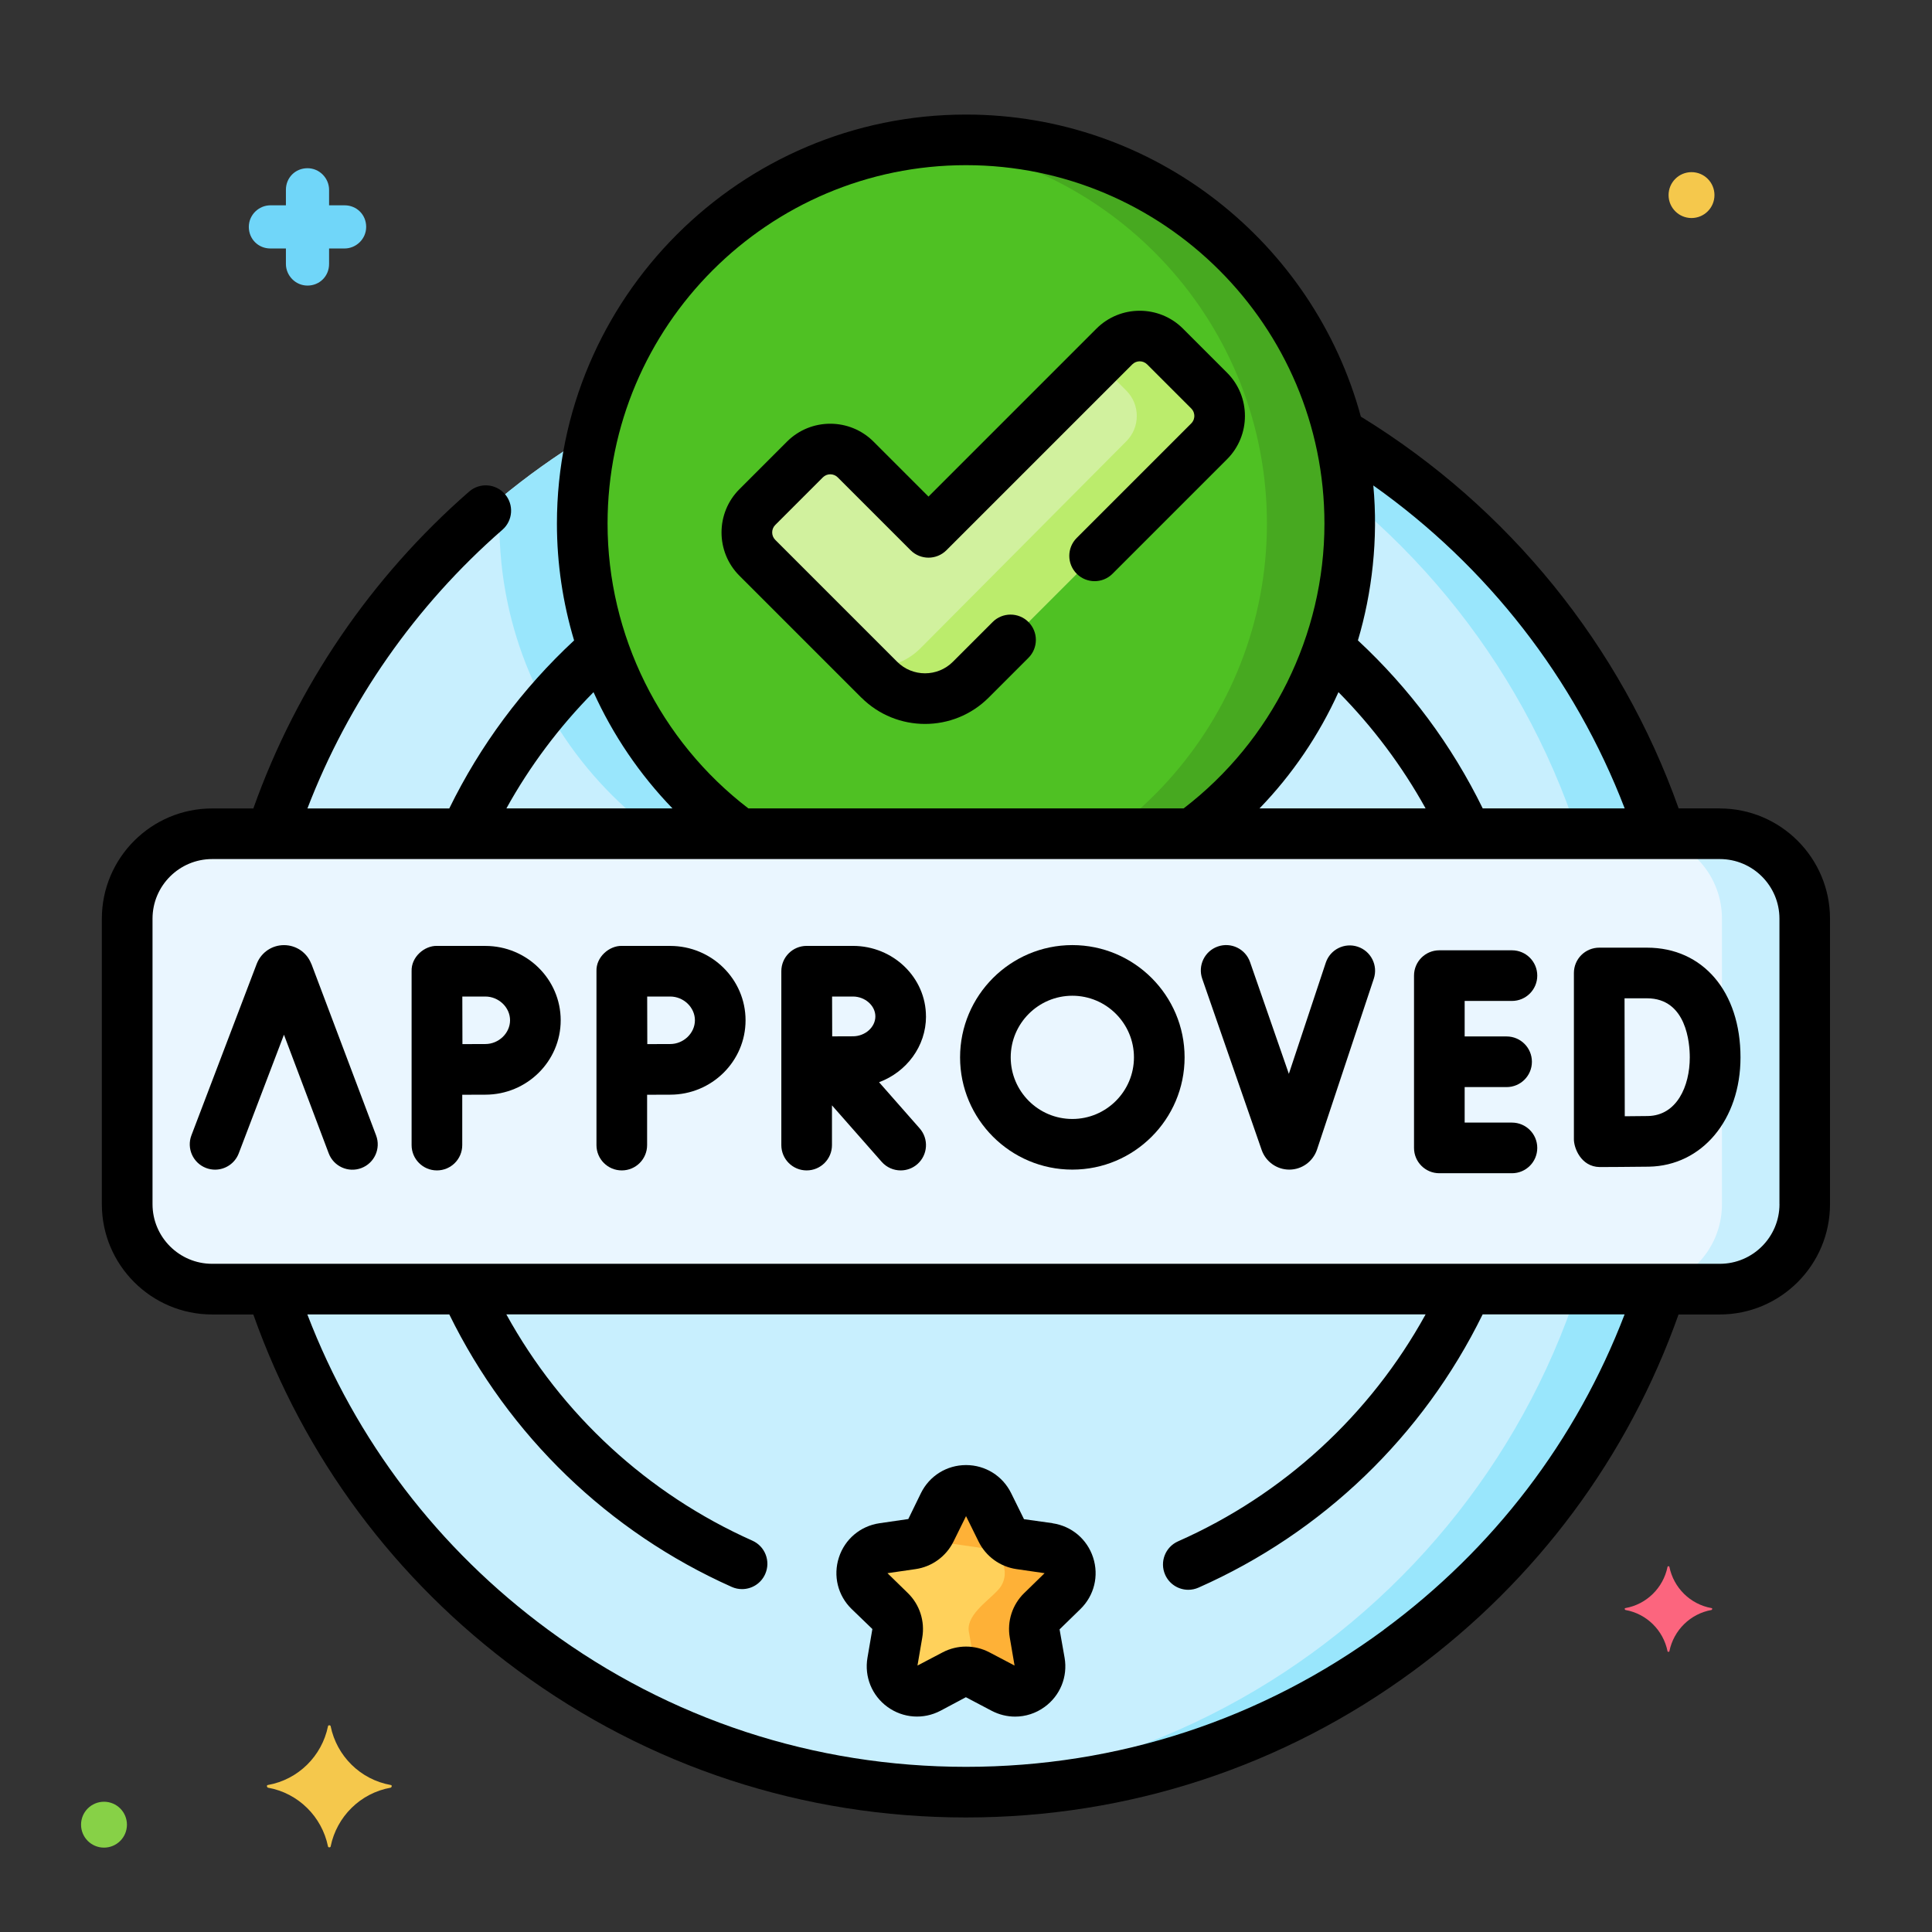 <?xml version="1.0" encoding="UTF-8"?>
<svg id="Layer_1" data-name="Layer 1" xmlns="http://www.w3.org/2000/svg" viewBox="0 0 512 512">
  <rect x="0" y="0" width="512" height="512" fill="#333333" stroke="none"/>
  <defs>
    <style>
      .cls-1 {
        fill: #99e6fc;
      }

      .cls-2 {
        fill: #70d6f9;
      }

      .cls-3 {
        fill: #ffd15b;
      }

      .cls-4 {
        fill: #f5c84c;
      }

      .cls-5 {
        fill: #bbec6c;
      }

      .cls-6 {
        fill: #87d147;
      }

      .cls-7 {
        fill: #d1f19e;
      }

      .cls-8 {
        fill: #c8effe;
      }

      .cls-9 {
        fill: #4fc123;
      }

      .cls-10 {
        fill: #eaf6ff;
      }

      .cls-11 {
        fill: #fc657e;
      }

      .cls-12 {
        fill: #feb137;
      }

      .cls-13 {
        fill: #47a920;
      }
    </style>
  </defs>
  <g>
    <g>
      <path class="cls-8" d="M449.65,281.29c0,106.95-86.7,193.65-193.65,193.65S62.35,388.24,62.35,281.29c0-60.05,27.33-113.71,70.22-149.23,28.21-23.35,63.15-38.86,101.48-43.18,7.2-.81,14.53-1.23,21.95-1.23,106.95,0,193.65,86.7,193.65,193.65h0Z"/>
      <path class="cls-1" d="M256,87.64c-3.68,0-7.34.11-10.98.32,101.84,5.69,182.67,90.07,182.67,193.33s-80.83,187.64-182.67,193.33c3.63.2,7.29.32,10.98.32,106.95,0,193.64-86.7,193.64-193.64s-86.7-193.64-193.64-193.64h0Z"/>
      <path class="cls-1" d="M234.05,88.87v151.59c-56.17,0-101.7-45.53-101.7-101.7,0-2.25.07-4.49.22-6.71,28.21-23.35,63.15-38.86,101.48-43.18Z"/>
      <g>
        <circle class="cls-9" cx="256" cy="138.76" r="101.7"/>
        <path class="cls-13" d="M256,37.06c-3.71,0-7.37.2-10.98.59,51.01,5.47,90.73,48.65,90.73,101.11s-39.72,95.64-90.73,101.11c3.61.39,7.27.59,10.98.59,56.17,0,101.7-45.53,101.7-101.7s-45.53-101.7-101.7-101.7Z"/>
        <path class="cls-7" d="M246.07,141.09l-19.31-19.31c-3.71-3.71-9.73-3.71-13.44,0l-12.61,12.61c-3.71,3.71-3.71,9.73,0,13.44l32.31,32.31c6.7,6.7,17.55,6.7,24.25,0l63.18-63.18c3.71-3.71,3.71-9.73,0-13.44l-11.68-11.68c-3.71-3.71-9.73-3.71-13.44,0l-49.25,49.25Z"/>
        <path class="cls-5" d="M320.44,103.51l-11.68-11.68c-3.71-3.71-9.73-3.71-13.44,0l-4.26,4.26,7.42,7.42c3.71,3.71,3.71,9.73,0,13.44l-54.58,54.88c-3.91,3.91-9.24,5.52-14.33,4.86l3.43,3.43c6.7,6.7,17.55,6.7,24.25,0l63.18-63.18c3.71-3.71,3.71-9.73,0-13.44h0Z"/>
      </g>
      <path class="cls-10" d="M455.78,341.63H56.22c-12.43,0-22.51-10.08-22.51-22.51v-75.66c0-12.43,10.08-22.51,22.51-22.51h399.55c12.43,0,22.51,10.08,22.51,22.51v75.66c0,12.43-10.08,22.51-22.51,22.51Z"/>
      <path class="cls-8" d="M455.78,220.95h-21.95c12.43,0,22.51,10.08,22.51,22.51v75.66c0,12.43-10.08,22.51-22.51,22.51h21.95c12.43,0,22.51-10.08,22.51-22.51v-75.66c0-12.43-10.08-22.51-22.51-22.51h0Z"/>
      <path class="cls-3" d="M261.94,398.65l3.41,6.91c.96,1.95,2.83,3.31,4.99,3.62l7.63,1.11c5.43.79,7.6,7.46,3.67,11.29l-5.52,5.38c-1.56,1.52-2.27,3.71-1.9,5.86l1.3,7.6c.93,5.41-4.75,9.53-9.61,6.98l-6.82-3.59c-1.93-1.01-4.23-1.01-6.16,0l-6.82,3.59c-4.86,2.55-10.53-1.57-9.61-6.98l1.3-7.6c.37-2.15-.34-4.34-1.9-5.86l-5.52-5.38c-3.93-3.83-1.76-10.5,3.67-11.29l7.63-1.11c2.16-.31,4.02-1.67,4.99-3.62l3.41-6.91c2.43-4.92,9.45-4.92,11.87,0Z"/>
      <path class="cls-12" d="M277.97,410.3l-7.63-1.11c-2.16-.31-4.02-1.67-4.99-3.62l-3.41-6.91c-2.43-4.92-9.45-4.92-11.87,0l-2.78,5.64c1.34,2.52,3.07,4.74,5.68,4.89l7.63,1.11c5.43.79,7.6,7.46,3.67,11.29-2.58,2.81-8.61,6.71-7.43,11.24l1.3,7.6c.18,1.04.11,2.04-.15,2.95.37.12.75.26,1.1.44l6.82,3.59c4.86,2.55,10.53-1.57,9.61-6.98l-1.3-7.6c-.37-2.15.34-4.34,1.9-5.86l5.52-5.38c3.93-3.83,1.76-10.5-3.67-11.29Z"/>
    </g>
    <g>
      <path d="M455.78,214.24h-10.92c-15.31-43.14-45.02-79.78-84.22-103.83-12.5-46.07-54.67-80.05-104.64-80.05-59.78,0-108.41,48.63-108.41,108.41,0,10.58,1.57,21,4.55,30.95-13.75,12.79-24.85,27.73-33.08,44.53h-37.59c10.89-28.34,28.61-53.73,51.68-73.86,2.79-2.44,3.08-6.68.64-9.47-2.44-2.79-6.67-3.08-9.47-.64-26.01,22.7-45.7,51.65-57.18,83.97h-10.93c-16.11,0-29.22,13.11-29.22,29.22v75.66c0,16.11,13.11,29.22,29.22,29.22h10.92c13.41,37.83,37.58,70.39,70.15,94.37,34.58,25.47,75.63,38.93,118.7,38.93s84.12-13.46,118.7-38.93c32.57-23.99,56.74-56.54,70.15-94.37h10.92c16.11,0,29.22-13.11,29.22-29.22v-75.66c0-16.11-13.11-29.22-29.22-29.22h0ZM430.55,214.24h-37.61c-8.23-16.8-19.33-31.74-33.08-44.53,3.74-12.55,5.42-26.86,4.08-41.06,30.18,21.36,53.38,51.12,66.62,85.59ZM354.71,183.43c9.05,9.15,16.87,19.58,23.09,30.81h-44.02c8.73-9.02,15.79-19.47,20.93-30.81ZM256,43.77c52.38,0,94.99,42.61,94.99,94.99,0,29.51-13.92,57.55-37.32,75.48h-115.34c-23.41-17.92-37.32-45.97-37.32-75.48,0-52.38,42.61-94.99,94.99-94.99ZM157.29,183.43c5.14,11.34,12.2,21.78,20.93,30.81h-44.02c6.21-11.23,14.03-21.66,23.09-30.81ZM366.74,431.91c-32.26,23.76-70.55,36.32-110.74,36.32s-78.49-12.56-110.74-36.32c-29.1-21.43-51.01-50.19-63.81-83.57h37.62c15.72,32.07,42.15,57.62,74.85,72.21.89.4,1.82.58,2.73.58,2.57,0,5.02-1.48,6.13-3.98,1.51-3.38,0-7.35-3.39-8.86-27.79-12.4-50.61-33.48-65.2-59.96h243.61c-14.66,26.62-37.62,47.76-65.6,60.14-3.39,1.5-4.92,5.46-3.42,8.85,1.11,2.51,3.56,3.99,6.14,3.99.91,0,1.83-.19,2.71-.58,32.9-14.56,59.49-40.18,75.29-72.41h37.62c-12.79,33.38-34.71,62.14-63.81,83.57h0ZM471.58,319.12c0,8.71-7.09,15.8-15.8,15.8H56.22c-8.72,0-15.8-7.09-15.8-15.8v-75.66c0-8.71,7.09-15.8,15.8-15.8h399.55c8.72,0,15.8,7.09,15.8,15.8v75.66h0Z"/>
      <path d="M278.93,403.66l-7.56-1.06-3.41-6.91c-2.26-4.58-6.84-7.43-11.95-7.43s-9.69,2.85-11.95,7.43l-3.35,6.87-7.63,1.11c-5.06.74-9.18,4.21-10.76,9.07s-.29,10.1,3.37,13.66l5.5,5.31-1.3,7.6c-.86,5.04,1.17,10.03,5.3,13.04,4.14,3,9.52,3.39,14.04,1.02l6.74-3.59,6.82,3.59c1.97,1.03,4.1,1.55,6.22,1.55,2.75,0,5.49-.86,7.82-2.56,4.13-3,6.17-8,5.3-13.04l-1.33-7.52,5.52-5.38c3.66-3.57,4.95-8.8,3.37-13.66s-5.7-8.34-10.76-9.08h0ZM271.43,422.17c-3.14,3.06-4.58,7.47-3.83,11.8l1.27,7.42-6.66-3.5c-1.94-1.02-4.07-1.53-6.2-1.53s-4.26.51-6.2,1.53l-6.67,3.5,1.27-7.42c.74-4.33-.69-8.74-3.83-11.8l-5.39-5.26,7.45-1.08c4.34-.63,8.09-3.36,10.04-7.29l3.33-6.75,3.33,6.75c1.94,3.93,5.69,6.66,10.04,7.29l7.45,1.08-5.39,5.26Z"/>
      <path d="M228.27,184.87c4.65,4.65,10.76,6.98,16.87,6.98s12.22-2.33,16.87-6.98l10.54-10.54c2.62-2.62,2.62-6.87,0-9.49-2.62-2.62-6.87-2.62-9.49,0l-10.54,10.54c-4.07,4.07-10.69,4.07-14.76,0l-32.31-32.31c-1.09-1.09-1.09-2.86,0-3.95l12.61-12.61c1.09-1.09,2.86-1.09,3.95,0l19.31,19.31c2.62,2.62,6.87,2.62,9.49,0l49.25-49.25c1.09-1.09,2.86-1.09,3.95,0l11.68,11.68c.71.71.82,1.54.82,1.98s-.11,1.26-.82,1.98l-30.35,30.35c-2.62,2.62-2.62,6.87,0,9.49,2.62,2.62,6.87,2.62,9.49,0l30.35-30.35c6.32-6.32,6.32-16.61,0-22.93l-11.68-11.68c-6.32-6.32-16.61-6.32-22.93,0l-44.51,44.51-14.57-14.57c-6.32-6.32-16.61-6.32-22.93,0l-12.61,12.61c-6.32,6.32-6.32,16.61,0,22.93l32.31,32.31Z"/>
      <path d="M82.5,255.45c-.02-.06-.05-.12-.07-.18-1.2-2.92-4.01-4.8-7.17-4.8h0c-3.16,0-5.97,1.89-7.17,4.82-.02.05-.04.1-.06.15l-17.3,45.43c-1.32,3.46.42,7.34,3.88,8.66.79.3,1.59.44,2.39.44,2.7,0,5.25-1.65,6.27-4.32l11.98-31.44,11.86,31.43c1.31,3.47,5.18,5.22,8.65,3.91,3.47-1.31,5.22-5.18,3.91-8.65l-17.14-45.44Z"/>
      <path d="M400.68,265.26c3.71,0,6.71-3,6.71-6.71s-3-6.71-6.71-6.71h-19.24c-3.71,0-6.71,3-6.71,6.71v45.66c0,3.71,3,6.71,6.71,6.71h19.24c3.71,0,6.71-3,6.71-6.71s-3-6.71-6.71-6.71h-12.53v-9.41h11.11c3.71,0,6.71-3,6.71-6.71s-3-6.71-6.71-6.71h-11.11v-9.41h12.53Z"/>
      <path d="M436.47,251.14h-12.66c-1.78,0-3.49.71-4.75,1.97-1.26,1.26-1.96,2.97-1.96,4.75v.03h0v43.95c-.05,2.26,1.81,7.36,6.83,7.44.38,0,9.42-.04,13.04-.1,14.07-.25,24.28-12.43,24.28-28.97,0-17.39-9.95-29.07-24.77-29.07h0ZM436.72,295.76c-1.43.03-3.82.05-6.14.06-.02-5.2-.05-25.85-.06-31.26h5.94c10.53,0,11.35,11.98,11.35,15.65,0,7.64-3.43,15.42-11.1,15.55h0Z"/>
      <path d="M359.82,250.89c-3.52-1.17-7.31.73-8.48,4.25l-9.78,29.44-10.28-29.61c-1.21-3.5-5.04-5.36-8.54-4.14-3.5,1.21-5.35,5.04-4.14,8.54l15.77,45.43c1.1,3.09,4.03,5.16,7.3,5.16h.05c3.3-.02,6.22-2.13,7.3-5.3l15.05-45.29c1.17-3.52-.74-7.31-4.25-8.48Z"/>
      <path d="M245.39,269.36c0-10.3-8.69-18.69-19.36-18.69h-12.26c-3.71,0-6.71,3-6.71,6.71v46.08c0,3.71,3,6.71,6.71,6.71s6.71-3,6.71-6.71v-10.53l13.17,14.96c1.33,1.51,3.18,2.28,5.04,2.28,1.57,0,3.16-.55,4.43-1.67,2.78-2.45,3.05-6.69.6-9.47l-10.76-12.23c7.26-2.7,12.44-9.5,12.44-17.44h0ZM226.03,264.09c3.22,0,5.95,2.41,5.95,5.27s-2.72,5.27-5.95,5.27c-1.31,0-3.4,0-5.49.02,0-2.02-.02-8.43-.03-10.55h5.52Z"/>
      <path d="M128.62,250.67h-12.83c-3.31-.07-6.84,2.93-6.71,6.71v46.08c0,3.71,3,6.71,6.71,6.71s6.71-3,6.71-6.71v-13.34c2.31-.01,4.68-.02,6.12-.02,11.01,0,19.97-8.84,19.97-19.71s-8.96-19.71-19.97-19.71ZM128.62,276.68c-1.43,0-3.78,0-6.07.02-.01-2.38-.03-10.11-.03-12.61h6.1c3.55,0,6.55,2.88,6.55,6.29s-3,6.3-6.55,6.3Z"/>
      <path d="M177.61,250.67h-12.83c-3.31-.07-6.84,2.93-6.71,6.71v46.08c0,3.71,3,6.71,6.71,6.71s6.71-3,6.71-6.71v-13.34c2.31-.01,4.68-.02,6.12-.02,11.01,0,19.97-8.84,19.97-19.71s-8.96-19.71-19.97-19.71ZM177.61,276.68c-1.43,0-3.78,0-6.07.02-.01-2.38-.03-10.11-.03-12.61h6.1c3.55,0,6.55,2.88,6.55,6.29,0,3.41-3,6.3-6.55,6.3Z"/>
      <path d="M284.18,250.46c-16.4,0-29.75,13.35-29.75,29.75s13.35,29.75,29.75,29.75,29.75-13.35,29.75-29.75-13.35-29.75-29.75-29.75ZM284.18,296.54c-9.01,0-16.33-7.33-16.33-16.33s7.33-16.33,16.33-16.33,16.33,7.33,16.33,16.33-7.33,16.33-16.33,16.33Z"/>
    </g>
  </g>
  <path class="cls-11" d="M453.57,426.16c-5.64-1-10.03-5.39-11.16-10.91,0-.25-.5-.25-.5,0-1.13,5.52-5.52,9.91-11.16,10.91-.25,0-.25.38,0,.5,5.64,1,10.03,5.39,11.16,10.91,0,.25.5.25.5,0,1.13-5.52,5.52-9.91,11.16-10.91.25-.13.25-.5,0-.5Z"/>
  <path class="cls-2" d="M91.32,54.41h-4.11v-4.11c0-3.04-2.5-5.72-5.72-5.72s-5.72,2.5-5.72,5.72v4.11h-4.11c-3.04,0-5.72,2.5-5.72,5.72s2.5,5.72,5.72,5.72h4.11v4.11c0,3.04,2.5,5.72,5.72,5.72s5.72-2.5,5.72-5.72v-4.11h4.11c3.04,0,5.72-2.5,5.72-5.72s-2.5-5.72-5.72-5.72Z"/>
  <path class="cls-4" d="M103.54,473.04c-8.04-1.43-14.3-7.69-15.91-15.55,0-.36-.71-.36-.71,0-1.61,7.86-7.86,14.12-15.91,15.55-.36,0-.36.54,0,.71,8.04,1.43,14.3,7.69,15.91,15.55,0,.36.71.36.71,0,1.61-7.86,7.86-14.12,15.91-15.55.36-.18.36-.71,0-.71Z"/>
  <path class="cls-6" d="M27.56,477.48c-3.36,0-6.08,2.72-6.08,6.08s2.72,6.08,6.08,6.08,6.08-2.72,6.08-6.08-2.72-6.08-6.08-6.08Z"/>
  <path class="cls-4" d="M448.27,45.62c-3.36,0-6.08,2.72-6.08,6.08s2.72,6.08,6.08,6.08,6.08-2.72,6.08-6.08-2.72-6.08-6.08-6.08Z"/>
</svg>